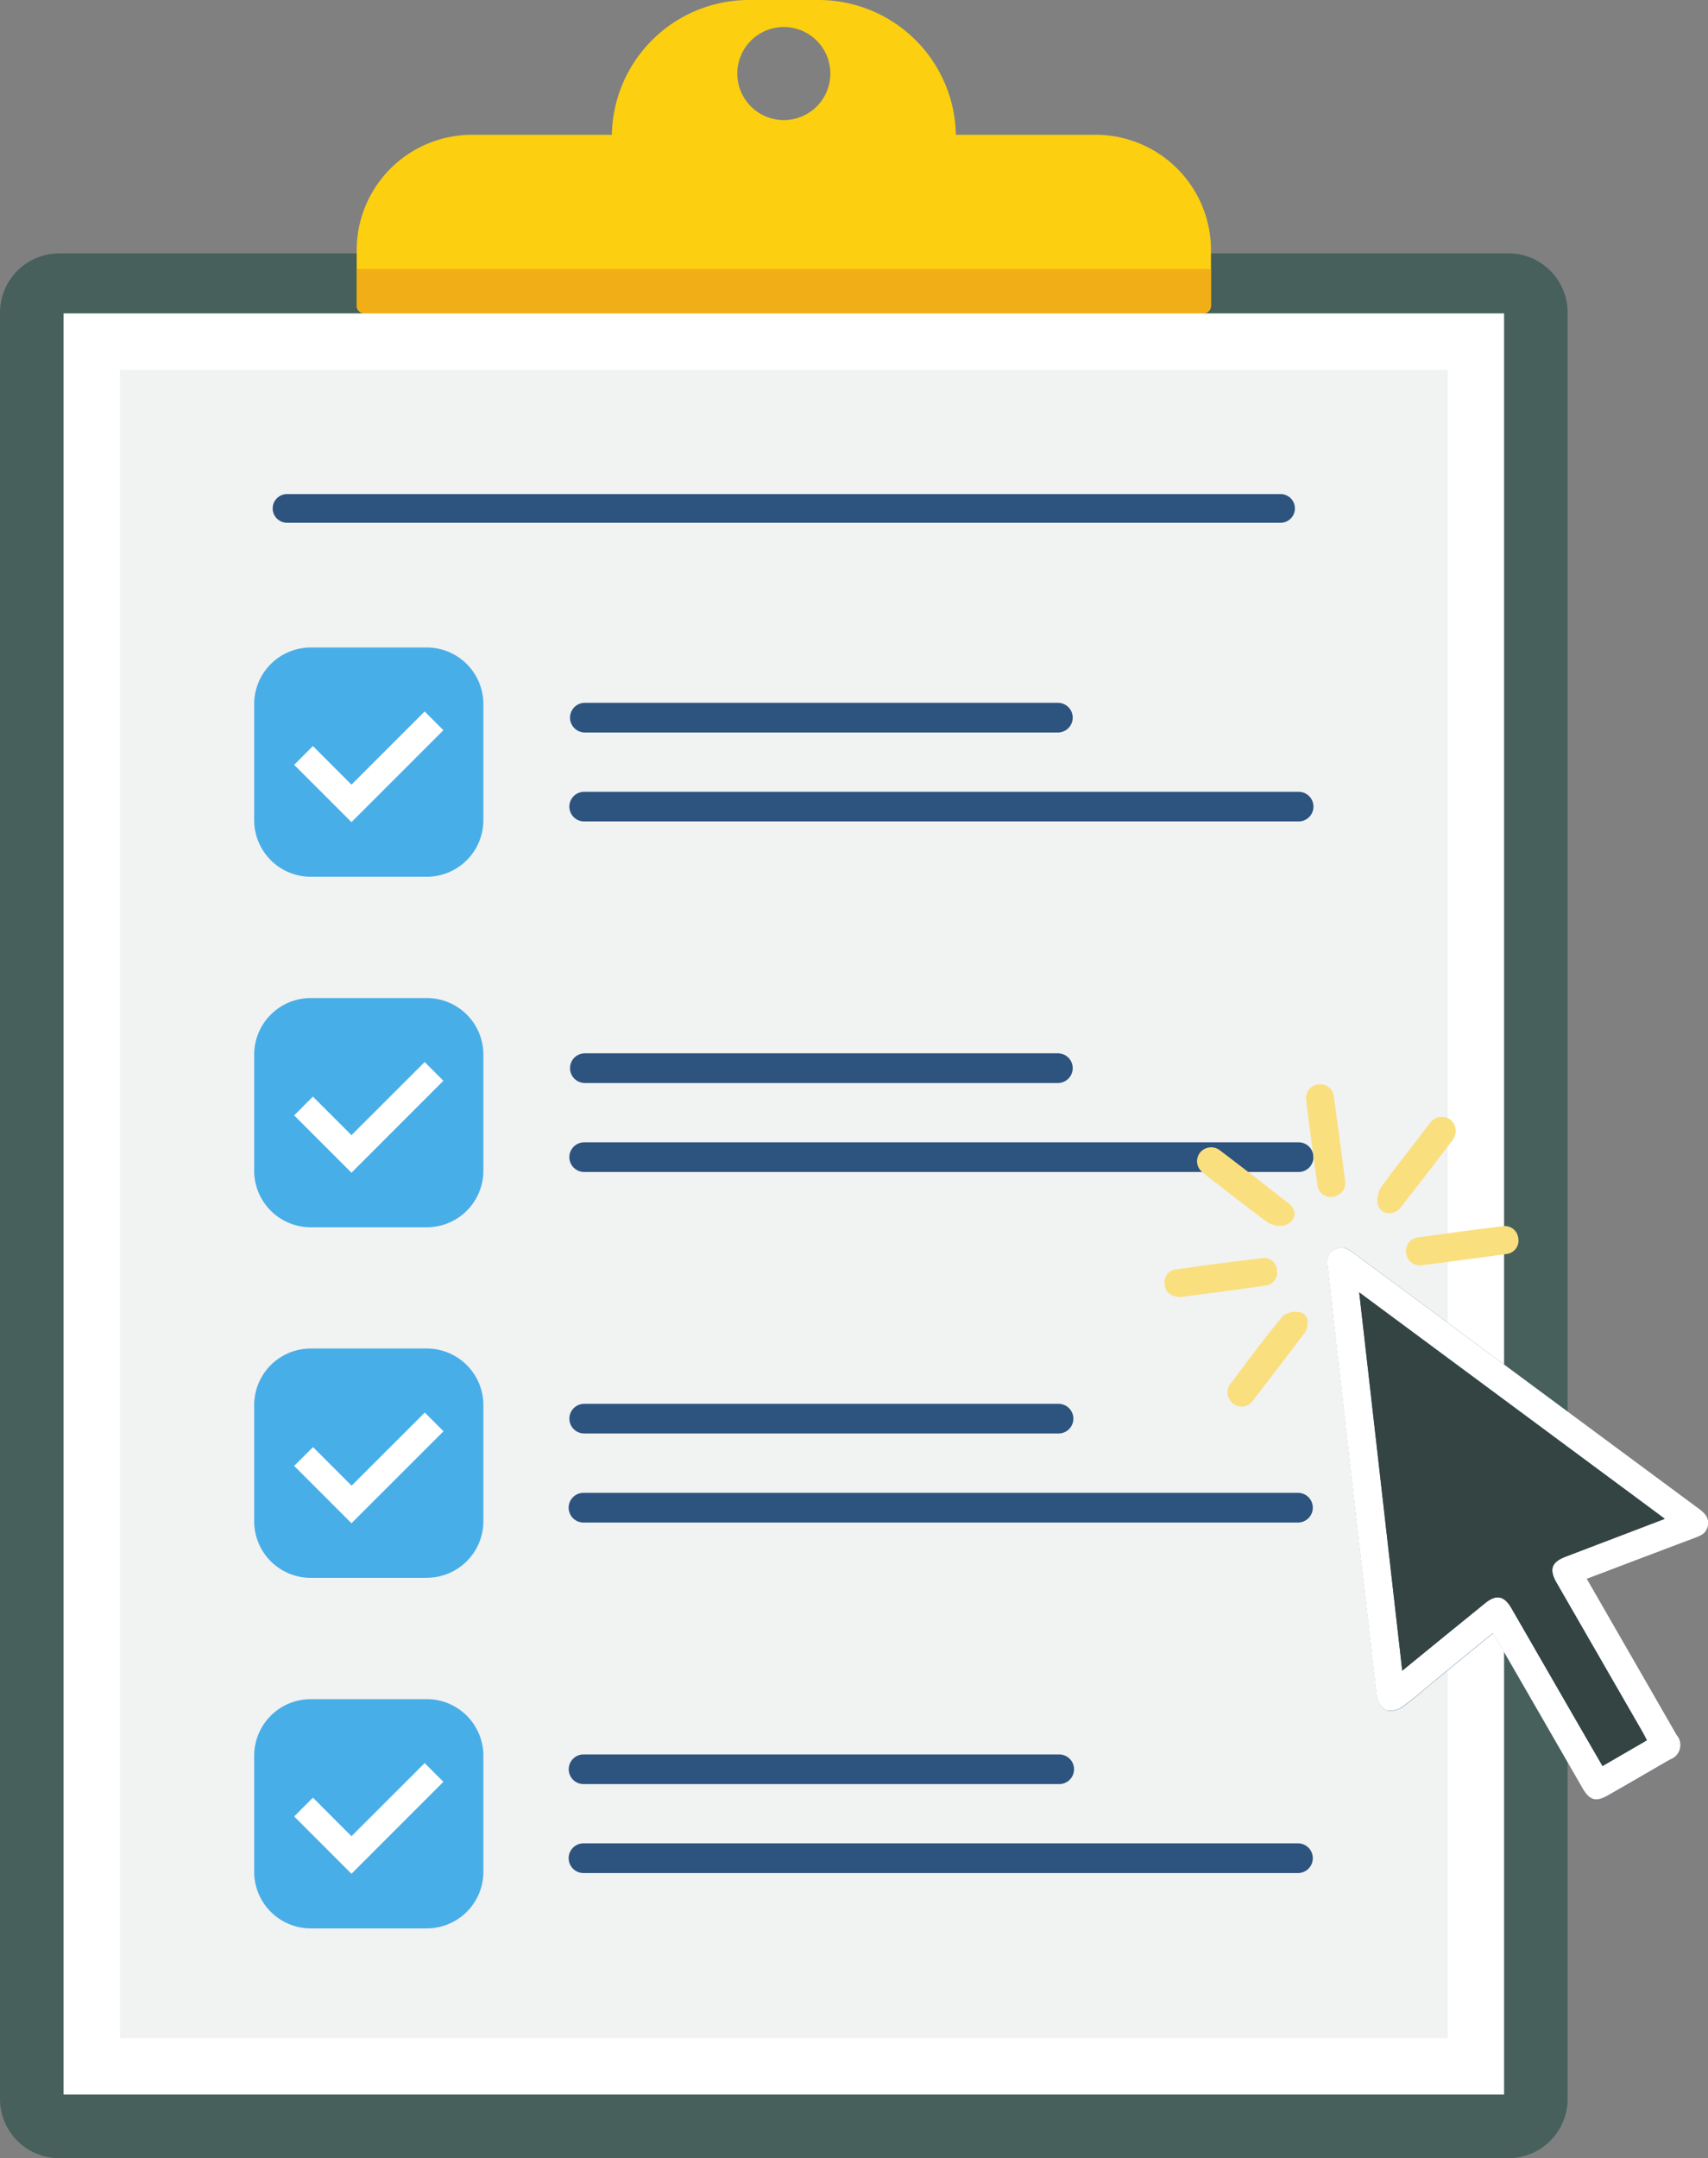 <svg xmlns="http://www.w3.org/2000/svg" xmlns:xlink="http://www.w3.org/1999/xlink" width="56.25" height="71.063" viewBox="0 0 56.25 71.063">
  <rect x="0" y="0" width="56.25" height="71.063" fill="#808080" stroke="none"/>
  <defs>
    <clipPath id="clip-path">
      <rect id="Rectangle_1756" data-name="Rectangle 1756" width="56.25" height="71.063" fill="none"/>
    </clipPath>
  </defs>
  <g id="Group_1313" data-name="Group 1313" transform="translate(0 0)">
    <g id="Group_1312" data-name="Group 1312" transform="translate(0 0)" clip-path="url(#clip-path)">
      <path id="Path_2915" data-name="Path 2915" d="M49.673,5.149H1.953A1.953,1.953,0,0,0,0,7.1V65.914a1.953,1.953,0,0,0,1.953,1.954h47.72a1.954,1.954,0,0,0,1.954-1.954V7.1a1.954,1.954,0,0,0-1.954-1.954" transform="translate(0 3.194)" fill="#47605c"/>
      <path id="Path_2916" data-name="Path 2916" d="M35.131,8.618H7.5a.25.25,0,0,1-.251-.25V6.538a3.8,3.8,0,0,1,3.8-3.8H31.584a3.8,3.8,0,0,1,3.8,3.8V8.369a.25.25,0,0,1-.25.25" transform="translate(4.498 1.7)" fill="#fccf10"/>
      <path id="Path_2917" data-name="Path 2917" d="M7.25,5.465V6.646a.282.282,0,0,0,.28.282H35.1a.281.281,0,0,0,.28-.282V5.465Z" transform="translate(4.498 3.391)" fill="#f2ae16"/>
      <path id="Path_2918" data-name="Path 2918" d="M19.246,0H16.953a4.52,4.52,0,0,0-4.519,4.519.319.319,0,0,0,.319.319H23.445a.319.319,0,0,0,.321-.319A4.521,4.521,0,0,0,19.246,0M18.1,3.954a1.532,1.532,0,1,1,1.531-1.531A1.531,1.531,0,0,1,18.1,3.954" transform="translate(7.715 0)" fill="#fccf10"/>
      <rect id="Rectangle_1755" data-name="Rectangle 1755" width="45.583" height="56.788" transform="translate(3.022 11.247)" fill="#f1f2f2"/>
      <path id="Path_2919" data-name="Path 2919" d="M46.876,63.156H3.15V8.225H46.876ZM48.733,6.368H1.291V65.015H48.733Z" transform="translate(0.801 3.951)" fill="#fff"/>
      <path id="Path_2920" data-name="Path 2920" d="M38.764,10.983H6a.472.472,0,0,1,0-.943H38.764a.472.472,0,0,1,0,.943" transform="translate(3.431 6.229)" fill="#2d537f"/>
      <path id="Path_2921" data-name="Path 2921" d="M27.681,15.258H12.06a.489.489,0,0,1,0-.977H27.681a.489.489,0,0,1,0,.977" transform="translate(7.18 8.86)" fill="#2d537f"/>
      <path id="Path_2922" data-name="Path 2922" d="M35.589,17.065H12.06a.488.488,0,1,1,0-.976H35.589a.488.488,0,1,1,0,.976" transform="translate(7.179 9.982)" fill="#2d537f"/>
      <path id="Path_2923" data-name="Path 2923" d="M10.849,20.705H7.031A1.864,1.864,0,0,1,5.166,18.84V15.022a1.864,1.864,0,0,1,1.865-1.865h3.818a1.864,1.864,0,0,1,1.865,1.865V18.84a1.864,1.864,0,0,1-1.865,1.865" transform="translate(3.205 8.163)" fill="#48aee8"/>
      <path id="Path_2924" data-name="Path 2924" d="M7.866,18.1,5.979,16.214l.617-.619,1.27,1.27,2.41-2.408.617.617Z" transform="translate(3.709 8.97)" fill="#fff"/>
      <path id="Path_2925" data-name="Path 2925" d="M27.681,22.38H12.06a.489.489,0,0,1,0-.977H27.681a.489.489,0,0,1,0,.977" transform="translate(7.18 13.279)" fill="#2d537f"/>
      <path id="Path_2926" data-name="Path 2926" d="M35.589,24.188H12.06a.488.488,0,1,1,0-.976H35.589a.488.488,0,1,1,0,.976" transform="translate(7.179 14.401)" fill="#2d537f"/>
      <path id="Path_2927" data-name="Path 2927" d="M10.849,27.828H7.031a1.864,1.864,0,0,1-1.865-1.865V22.145A1.864,1.864,0,0,1,7.031,20.28h3.818a1.864,1.864,0,0,1,1.865,1.865v3.818a1.864,1.864,0,0,1-1.865,1.865" transform="translate(3.205 12.582)" fill="#48aee8"/>
      <path id="Path_2928" data-name="Path 2928" d="M7.866,25.224,5.979,23.337l.617-.619,1.27,1.27,2.41-2.408.617.617Z" transform="translate(3.709 13.389)" fill="#fff"/>
      <path id="Path_2929" data-name="Path 2929" d="M27.681,29.5H12.06a.488.488,0,1,1,0-.976H27.681a.488.488,0,1,1,0,.976" transform="translate(7.18 17.699)" fill="#2d537f"/>
      <path id="Path_2930" data-name="Path 2930" d="M35.589,31.311H12.06a.489.489,0,1,1,0-.977H35.589a.489.489,0,0,1,0,.977" transform="translate(7.179 18.82)" fill="#2d537f"/>
      <path id="Path_2931" data-name="Path 2931" d="M10.849,34.951H7.031a1.864,1.864,0,0,1-1.865-1.865V29.268A1.864,1.864,0,0,1,7.031,27.4h3.818a1.864,1.864,0,0,1,1.865,1.865v3.818a1.864,1.864,0,0,1-1.865,1.865" transform="translate(3.205 17.002)" fill="#48aee8"/>
      <path id="Path_2932" data-name="Path 2932" d="M7.866,32.347,5.979,30.459,6.6,29.84l1.27,1.27,2.41-2.408.617.617Z" transform="translate(3.709 17.808)" fill="#fff"/>
      <path id="Path_2933" data-name="Path 2933" d="M27.681,36.625H12.06a.488.488,0,1,1,0-.975H27.681a.488.488,0,1,1,0,.975" transform="translate(7.18 22.118)" fill="#2d537f"/>
      <path id="Path_2934" data-name="Path 2934" d="M35.589,38.433H12.06a.489.489,0,1,1,0-.977H35.589a.489.489,0,0,1,0,.977" transform="translate(7.179 23.239)" fill="#2d537f"/>
      <path id="Path_2935" data-name="Path 2935" d="M10.849,42.074H7.031a1.864,1.864,0,0,1-1.865-1.865V36.391a1.864,1.864,0,0,1,1.865-1.865h3.818a1.864,1.864,0,0,1,1.865,1.865v3.818a1.864,1.864,0,0,1-1.865,1.865" transform="translate(3.205 21.421)" fill="#48aee8"/>
      <path id="Path_2936" data-name="Path 2936" d="M7.866,39.47,5.979,37.582l.617-.619,1.27,1.27,2.41-2.408.617.617Z" transform="translate(3.709 22.227)" fill="#fff"/>
      <path id="Path_2937" data-name="Path 2937" d="M27.952,26.291a.5.5,0,0,0-.253-.379q-1.091-.86-2.2-1.7a.47.47,0,0,0-.658.063.455.455,0,0,0,.079.653c.183.16.382.3.577.454.532.41,1.055.835,1.606,1.217a.75.75,0,0,0,.557.065.43.43,0,0,0,.293-.374m.425,3.573a.31.31,0,0,0-.293-.331.643.643,0,0,0-.536.143c-.582.708-1.129,1.444-1.68,2.178a.468.468,0,0,0,.066.7.455.455,0,0,0,.666-.143q.824-1.062,1.635-2.136a.592.592,0,0,0,.143-.413m2.693-3.586a.489.489,0,0,0,.413-.245c.562-.711,1.113-1.431,1.661-2.154a.481.481,0,0,0-.07-.684.475.475,0,0,0-.672.125c-.136.164-.261.339-.391.507-.416.543-.846,1.073-1.236,1.632a.774.774,0,0,0-.081.559.369.369,0,0,0,.376.259m-6.853,2.76c.9-.12,1.844-.241,2.792-.379a.425.425,0,0,0,.353-.52.408.408,0,0,0-.472-.379q-1.427.165-2.845.371a.422.422,0,0,0-.373.509c.021.241.219.4.544.4m5.4-3.792c-.126-.95-.245-1.9-.381-2.847a.439.439,0,0,0-.523-.358.447.447,0,0,0-.384.506q.175,1.41.374,2.816a.438.438,0,0,0,.512.373.455.455,0,0,0,.4-.489m2.505,2.747c.938-.123,1.888-.243,2.834-.378a.44.44,0,0,0,.361-.52.446.446,0,0,0-.5-.392q-1.41.175-2.815.374a.44.44,0,0,0-.378.509.459.459,0,0,0,.5.407" transform="translate(14.685 13.671)" fill="#fadf7f"/>
      <path id="Path_2938" data-name="Path 2938" d="M35.52,36.256c1.209-.459,2.379-.9,3.55-1.345.206-.079.4-.169.434-.421s-.12-.408-.31-.549Q33.58,29.784,27.97,25.623c-.23-.17-.454-.382-.768-.2s-.216.483-.186.747c.156,1.439.324,2.876.488,4.315.365,3.21.726,6.422,1.107,9.63a.66.66,0,0,0,.3.473.687.687,0,0,0,.548-.12c.382-.269.729-.587,1.092-.885l1.883-1.535c.071.117.13.211.186.308Q34,40.75,35.381,43.148c.238.41.442.47.847.238q1.021-.586,2.039-1.176a.506.506,0,0,0,.217-.81q-.479-.836-.959-1.669l-2-3.474" transform="translate(16.739 15.729)" fill="#2a517d"/>
      <path id="Path_2939" data-name="Path 2939" d="M35.52,36.254l2,3.474.959,1.669a.506.506,0,0,1-.217.81c-.681.392-1.358.788-2.039,1.176-.405.232-.609.172-.847-.238q-1.381-2.4-2.763-4.792c-.057-.1-.115-.191-.186-.308-.638.52-1.261,1.027-1.883,1.536-.363.3-.711.614-1.092.883a.687.687,0,0,1-.548.12.655.655,0,0,1-.3-.473c-.381-3.208-.742-6.42-1.108-9.63-.164-1.439-.331-2.876-.486-4.315-.029-.263-.123-.567.186-.745s.538.029.768.2Q33.58,29.782,39.2,33.94c.19.141.348.285.31.548s-.228.344-.434.421c-1.172.442-2.342.886-3.55,1.345m2.567-1.972L28.024,26.825c.478,4.19.945,8.3,1.418,12.455.946-.773,1.838-1.5,2.732-2.225.366-.3.627-.241.865.17Q34.1,39.063,35.162,40.9c.288.5.578,1,.877,1.515l1.46-.846c-.062-.115-.105-.206-.156-.293q-1.41-2.448-2.823-4.9c-.25-.436-.162-.676.3-.852l1.027-.392c.729-.277,1.458-.556,2.243-.856" transform="translate(16.739 15.729)" fill="#fff"/>
      <path id="Path_2940" data-name="Path 2940" d="M37.687,33.718c-.784.3-1.513.578-2.243.856l-1.027.392c-.459.177-.546.416-.3.852q1.41,2.45,2.823,4.9c.05.088.094.178.156.293l-1.46.846c-.3-.515-.588-1.014-.877-1.515Q33.7,38.5,32.639,36.661c-.238-.412-.5-.467-.865-.17-.894.723-1.786,1.452-2.732,2.225-.473-4.156-.94-8.264-1.418-12.455l10.063,7.457" transform="translate(17.139 16.293)" fill="#344442"/>
    </g>
  </g>
</svg>
